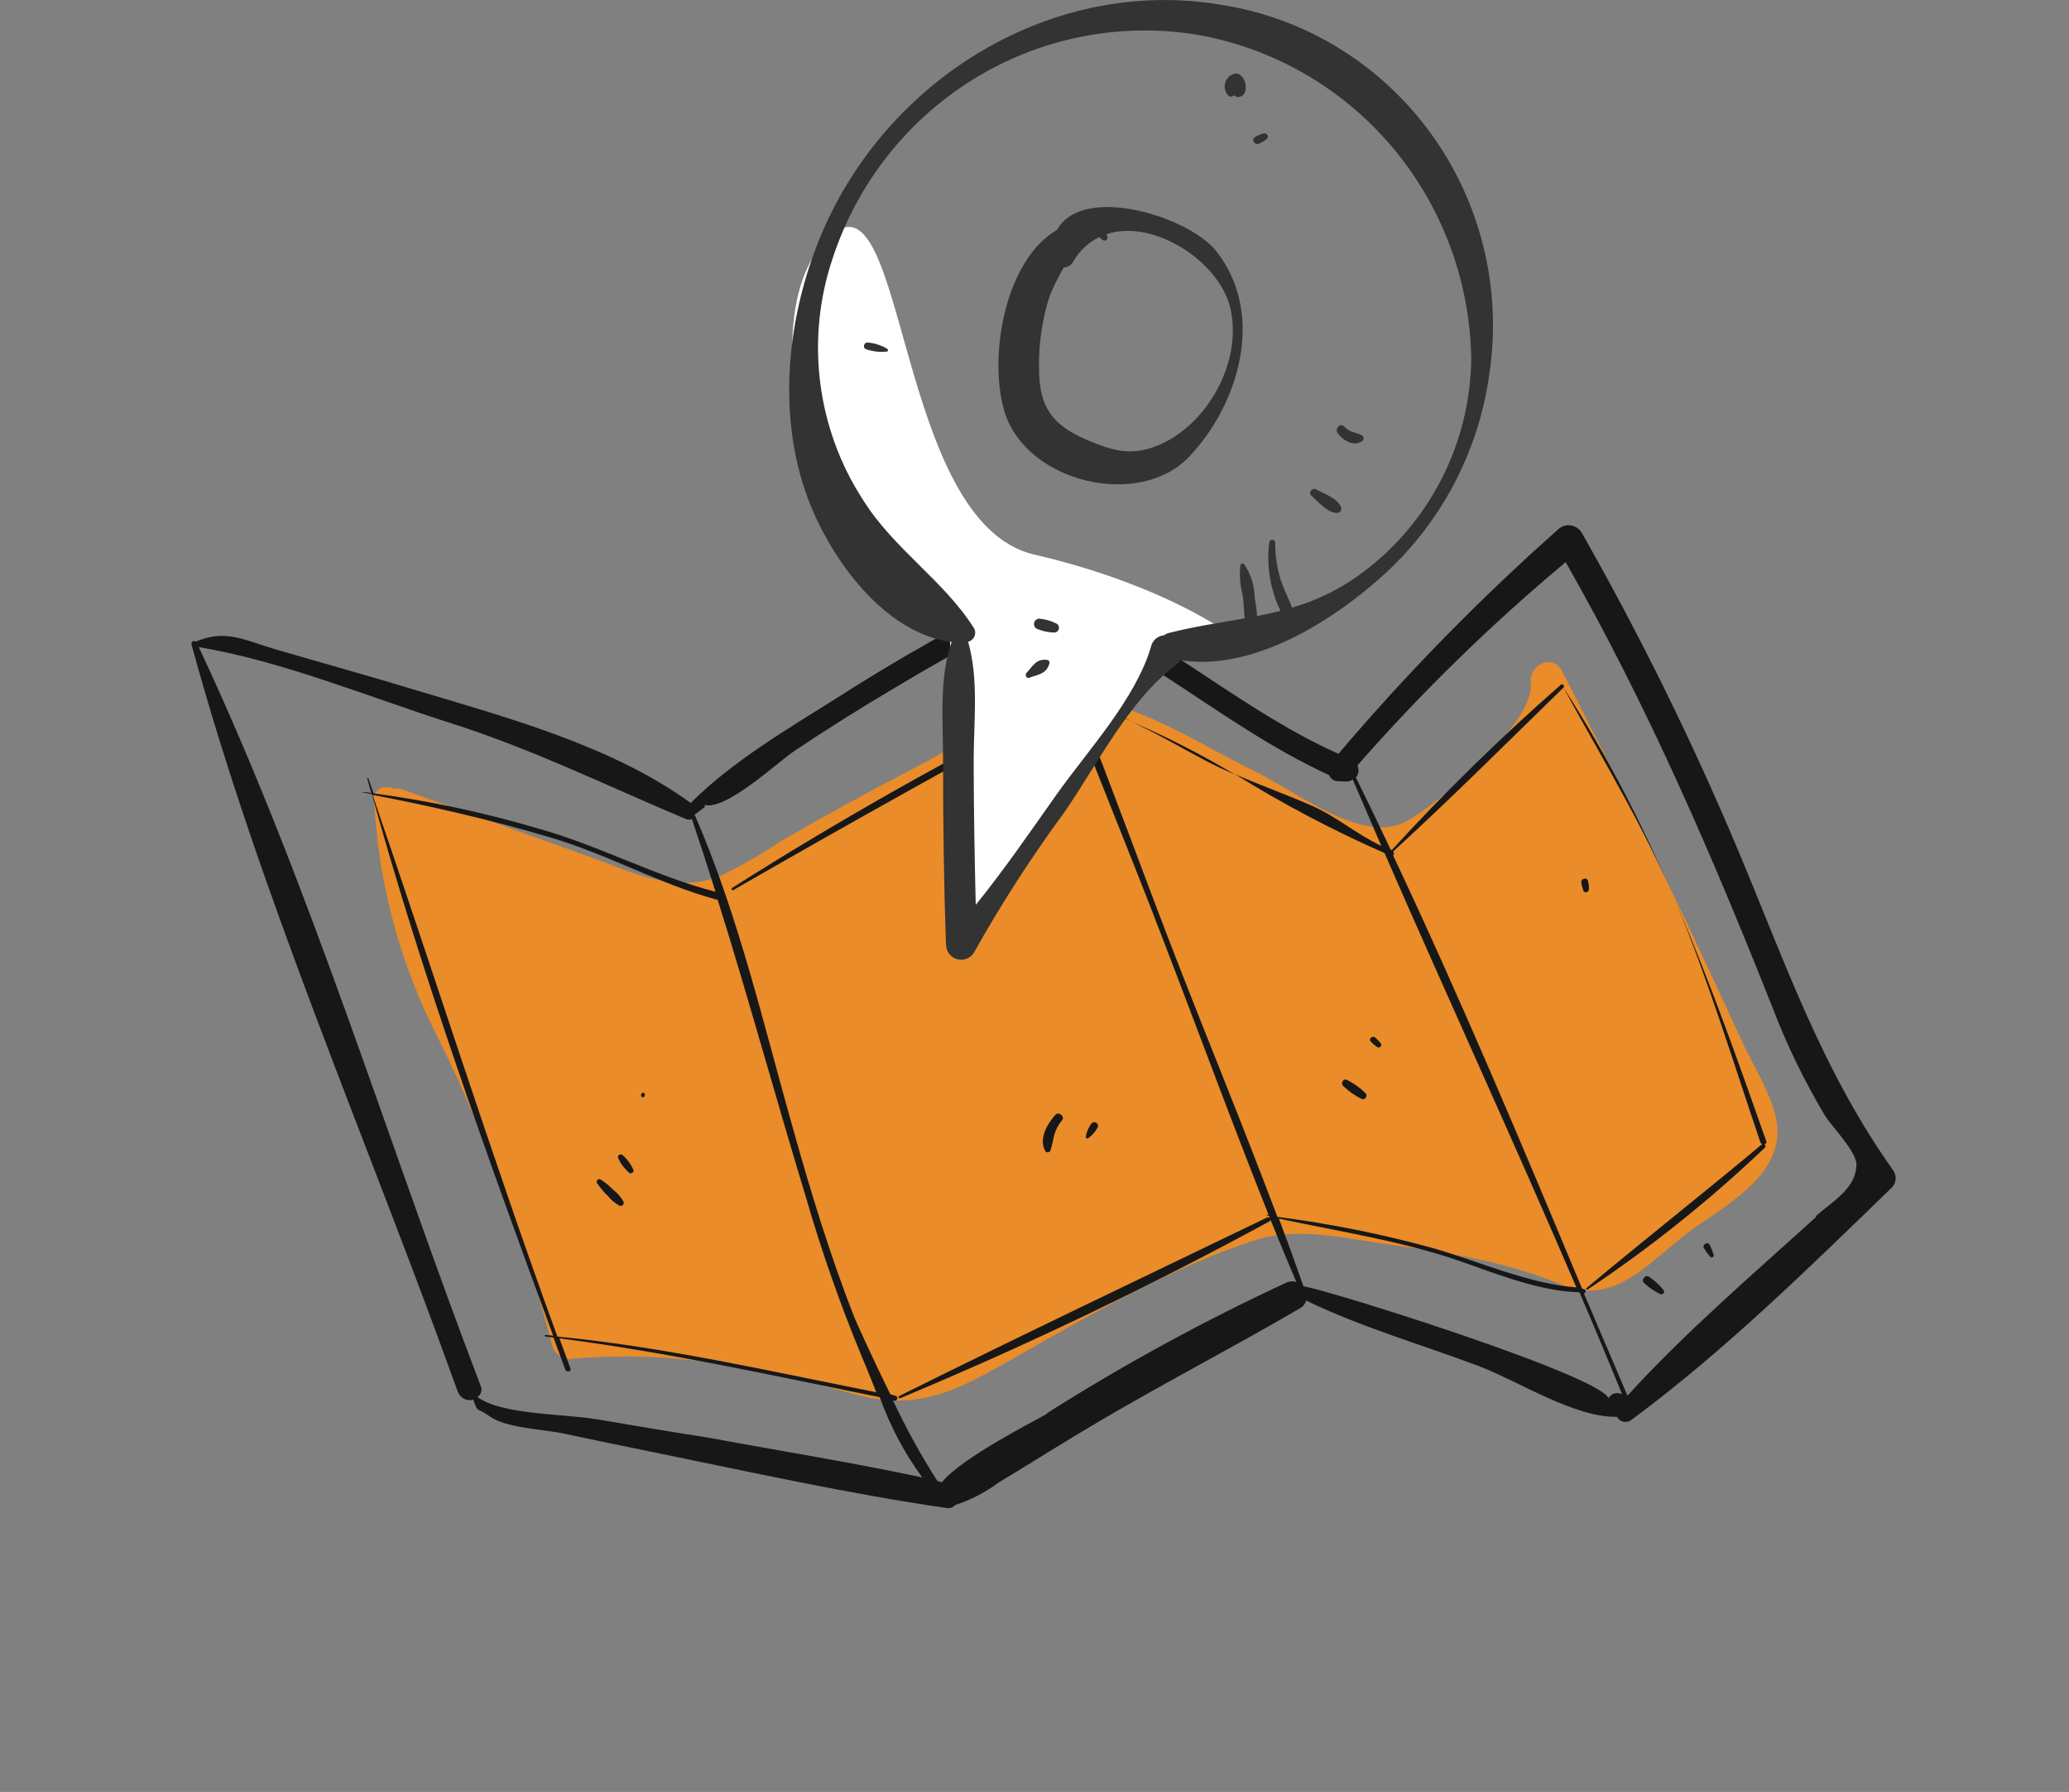 <svg width="97" height="84" viewBox="0 0 97 84" fill="none" xmlns="http://www.w3.org/2000/svg">
<rect x="0" y="0" width="97" height="84" fill="#808080" stroke="none"/>
<path d="M83.318 52.771C83.195 51.506 82.215 50.002 81.706 48.887C80.838 46.997 79.958 45.109 79.065 43.223C77.183 39.275 75.239 35.353 73.231 31.457C72.793 30.608 71.671 31.177 71.767 31.993C71.985 33.883 67.508 37.655 65.904 38.511C63.854 39.612 60.727 37.064 58.7 36.086C56.051 34.817 52.26 32.179 49.29 32.85C47.234 33.317 44.932 34.925 43.098 35.877C40.917 37.009 38.762 38.189 36.633 39.416C35.696 40.048 34.712 40.609 33.689 41.096C31.571 41.884 29.642 40.882 27.748 40.202L18.844 37.001C18.726 36.957 18.597 36.949 18.475 36.977C18.105 36.775 17.509 36.956 17.538 37.459C17.723 41.365 18.753 45.196 20.556 48.697C22.827 53.297 24.611 58.109 25.881 63.059C25.926 63.238 26.029 63.398 26.175 63.514C26.32 63.631 26.5 63.698 26.686 63.705C31.534 63.269 35.445 64.085 40.068 65.356C43.042 66.177 44.886 65.174 47.446 63.717C51.001 61.688 55.008 59.351 58.937 58.104C60.876 57.505 63.123 58.062 65.111 58.336C67.892 58.717 70.568 59.124 73.165 60.205C75.629 61.245 77.151 59.309 79.122 57.791C80.833 56.527 83.544 55.17 83.318 52.771Z" fill="#E98C29"/>
<path d="M88.775 54.887C85.439 50.208 83.708 45.162 81.521 39.941C79.371 34.816 76.912 29.819 74.157 24.978C74.105 24.887 74.034 24.809 73.948 24.749C73.862 24.689 73.763 24.648 73.66 24.631C73.556 24.613 73.451 24.618 73.35 24.645C73.249 24.673 73.156 24.723 73.078 24.791C69.386 28.06 65.935 31.584 62.75 35.335C58.518 33.445 55.032 30.305 50.844 28.308C49.524 27.678 48.731 27.489 47.977 27.753C47.907 27.735 47.834 27.736 47.766 27.756C47.698 27.776 47.637 27.814 47.589 27.866L47.571 27.926L47.561 27.959C47.32 28.097 47.091 28.254 46.877 28.429L46.673 28.42C46.225 28.653 45.783 28.887 45.339 29.126C44.749 29.446 44.163 29.773 43.582 30.102C42.115 30.928 40.681 31.791 39.28 32.689C36.925 34.173 34.351 35.674 32.383 37.639C28.759 35.011 23.992 33.696 19.751 32.428C17.457 31.726 15.148 31.091 12.846 30.417C11.346 29.958 10.544 29.504 9.178 30.075C9.094 30.013 8.945 30.081 8.976 30.198C12.17 41.936 17.197 53.401 21.326 64.865L21.466 65.242C21.514 65.383 21.617 65.5 21.751 65.569C21.885 65.638 22.041 65.653 22.185 65.611C22.429 66.281 22.316 65.937 22.95 66.387C23.741 66.957 25.474 66.992 26.465 67.206C27.839 67.501 29.221 67.787 30.6 68.066C35.174 69.001 39.776 70.022 44.376 70.69C44.452 70.703 44.529 70.696 44.6 70.671C44.672 70.646 44.735 70.603 44.785 70.547C45.513 70.311 46.195 69.958 46.805 69.503C48.406 68.539 49.982 67.537 51.596 66.589C54.677 64.779 57.846 63.139 60.938 61.332C61.084 61.254 61.192 61.122 61.239 60.965C63.825 62.221 66.646 63.025 69.337 64.039C71.118 64.709 73.852 66.475 75.804 66.411C75.834 66.471 75.879 66.523 75.933 66.564C75.987 66.605 76.05 66.633 76.117 66.647C76.183 66.66 76.252 66.659 76.318 66.642C76.384 66.626 76.445 66.594 76.496 66.551C80.838 63.339 84.81 59.43 88.677 55.685C88.783 55.584 88.851 55.45 88.868 55.305C88.886 55.16 88.854 55.013 88.775 54.887V54.887ZM50.257 29.213C51.813 29.767 53.383 30.908 54.74 31.776C57.231 33.402 59.605 35.094 62.312 36.333C62.342 36.415 62.397 36.486 62.469 36.537C62.542 36.588 62.628 36.616 62.716 36.618L63.076 36.633C63.199 36.644 63.321 36.611 63.42 36.541L64.759 39.65C63.632 39.127 62.693 38.303 61.555 37.794C60.417 37.285 59.118 36.822 57.912 36.298C60.153 37.692 62.492 38.925 64.911 39.989C67.878 46.789 70.979 53.53 73.905 60.348C71.728 60.194 69.27 59.115 67.229 58.52C64.819 57.854 62.366 57.36 59.887 57.042C58.344 52.935 56.667 48.865 55.08 44.78C53.562 40.866 52.131 36.889 50.576 32.975C51.414 33.192 52.234 33.469 53.032 33.804C52.235 33.416 51.4 33.111 50.541 32.893C50.013 31.54 49.457 30.22 48.877 28.898C49.349 28.94 49.813 29.046 50.257 29.213V29.213ZM27.908 66.522C26.424 66.27 23.539 66.329 22.387 65.488C22.468 65.434 22.527 65.354 22.555 65.262C22.584 65.17 22.579 65.071 22.542 64.981C18.154 53.509 14.551 41.461 9.318 30.332C13.252 30.994 17.36 32.697 21.168 33.91C24.977 35.123 28.472 36.842 32.148 38.39C32.193 38.411 32.242 38.422 32.292 38.423C32.342 38.424 32.392 38.415 32.438 38.395C32.821 39.525 33.19 40.661 33.545 41.803C30.796 41.099 28.094 39.646 25.332 38.867C22.774 38.104 20.16 37.543 17.516 37.19C17.432 36.95 17.353 36.711 17.267 36.476L17.214 36.49L17.41 37.181C17.254 37.134 17.089 37.137 16.929 37.124C17.09 37.173 17.261 37.19 17.433 37.224C19.809 45.799 22.849 54.248 25.934 62.611L25.573 62.578C25.523 62.562 25.55 62.654 25.552 62.648L25.949 62.699C26.135 63.203 26.316 63.705 26.503 64.203C26.556 64.35 26.803 64.295 26.744 64.151L26.229 62.737C31.273 63.386 36.264 64.484 41.246 65.496C41.724 66.835 42.395 68.101 43.236 69.257C39.94 68.552 36.598 68.019 33.287 67.405C31.461 67.12 29.671 66.817 27.88 66.513L27.908 66.522ZM33.645 42.173C35.094 46.787 36.366 51.466 37.781 56.112C38.524 58.683 39.413 61.213 40.444 63.689C40.637 64.13 40.846 64.677 41.081 65.261C36.13 64.288 31.155 63.136 26.133 62.654C23.063 54.242 20.377 45.728 17.465 37.258C20.27 37.8 23.022 38.434 25.769 39.245C28.516 40.055 30.932 41.45 33.58 42.165L33.645 42.173ZM49.103 66.261C48.64 66.543 45.083 68.321 44.156 69.485L43.945 69.42C43.167 68.205 42.472 66.942 41.864 65.638L41.92 65.655C42.065 65.699 42.138 65.459 41.988 65.431L41.738 65.355C40.885 63.616 40.134 61.962 40.029 61.691C38.932 58.883 38.051 56.004 37.23 53.089C35.813 48.109 34.651 42.975 32.571 38.197C32.577 38.186 32.581 38.173 32.583 38.159C32.62 38.147 32.656 38.127 32.685 38.101L33.026 37.842C33.035 37.834 33.042 37.823 33.045 37.811C33.048 37.8 33.049 37.787 33.045 37.775C33.042 37.763 33.036 37.752 33.027 37.743C33.018 37.735 33.007 37.728 32.995 37.725C34.017 38.038 36.441 35.735 37.257 35.192C38.783 34.173 40.34 33.194 41.928 32.254C43.363 31.394 44.825 30.566 46.292 29.764C46.87 29.52 47.424 29.224 47.947 28.882C48.189 28.854 48.434 28.845 48.678 28.855C49.125 30.154 49.596 31.454 50.083 32.741C44.675 35.432 39.415 38.396 34.323 41.623C34.267 41.666 34.312 41.757 34.377 41.724C39.607 38.715 44.867 35.779 50.158 32.913C51.529 36.532 53.026 40.118 54.412 43.748C56.107 48.134 57.735 52.582 59.481 56.96L59.387 56.931C59.387 56.931 59.375 56.969 59.377 56.964L59.499 57.001L59.541 57.103C59.528 57.084 59.509 57.069 59.486 57.062C59.464 57.055 59.44 57.057 59.419 57.066C53.667 59.84 47.881 62.592 42.163 65.437C42.092 65.469 42.124 65.562 42.217 65.537C48.128 63.069 53.903 60.304 59.52 57.251C59.536 57.24 59.549 57.224 59.554 57.205C59.56 57.187 59.559 57.166 59.551 57.148C59.951 58.132 60.359 59.115 60.775 60.096C60.617 60.046 60.446 60.058 60.298 60.129C56.423 61.927 52.674 63.972 49.075 66.253L49.103 66.261ZM75.415 65.636C75.768 64.719 62.55 60.55 61.2 60.316C61.172 60.298 61.139 60.289 61.106 60.287C60.736 59.232 60.355 58.174 59.96 57.124C62.879 57.749 65.836 58.189 68.664 59.191C70.307 59.777 72.285 60.538 74.047 60.576C74.729 62.159 75.396 63.753 76.047 65.359C75.985 65.326 75.918 65.307 75.849 65.303C75.779 65.299 75.71 65.31 75.646 65.335C75.582 65.36 75.524 65.4 75.478 65.45C75.431 65.5 75.396 65.559 75.376 65.624L75.415 65.636ZM85.162 57.029C82.16 59.751 79.025 62.433 76.3 65.424C75.616 63.821 74.935 62.222 74.256 60.628C74.282 60.623 74.304 60.609 74.32 60.589C74.335 60.568 74.342 60.543 74.339 60.517C74.336 60.492 74.324 60.468 74.304 60.451C74.285 60.434 74.26 60.424 74.234 60.425L74.172 60.406C71.323 53.576 68.459 46.776 65.314 40.1C65.326 40.088 65.335 40.074 65.341 40.058C65.348 40.043 65.351 40.026 65.35 40.009C65.35 39.992 65.346 39.976 65.338 39.96C65.331 39.945 65.321 39.931 65.308 39.92C68.031 37.434 70.65 34.809 73.297 32.234C73.377 32.152 73.258 32.026 73.174 32.101C70.389 34.537 67.744 37.123 65.251 39.849L65.201 39.833C64.666 38.704 64.125 37.573 63.57 36.45C63.633 36.37 63.673 36.275 63.685 36.174C63.698 36.073 63.683 35.97 63.642 35.876C66.64 32.457 69.904 29.272 73.403 26.35C77.241 33.084 80.255 40.048 83.103 47.241C83.767 48.971 84.578 50.644 85.527 52.243C85.84 52.768 87.01 53.948 87.034 54.563C87.028 55.735 85.904 56.309 85.123 57.017L85.162 57.029Z" fill="#171717"/>
<path d="M56.548 35.672C56.999 35.906 57.452 36.115 57.907 36.315C56.339 35.375 54.708 34.542 53.027 33.82C54.234 34.38 55.409 35.068 56.548 35.672Z" fill="#171717"/>
<path d="M82.716 53.647C82.733 53.644 82.749 53.637 82.763 53.627C82.778 53.617 82.789 53.604 82.798 53.589C82.806 53.575 82.812 53.558 82.813 53.541C82.815 53.524 82.812 53.506 82.806 53.49C80.184 46.038 77.635 38.942 73.299 32.229C75.124 35.594 77.135 38.849 78.61 42.387C80.121 46.025 81.267 49.825 82.533 53.55C82.543 53.573 82.56 53.594 82.581 53.61C82.601 53.625 82.626 53.636 82.651 53.639L82.618 53.629C79.893 55.906 77.099 58.108 74.374 60.384C74.368 60.392 74.366 60.401 74.366 60.41C74.366 60.419 74.369 60.428 74.375 60.436C74.381 60.444 74.388 60.449 74.397 60.453C74.406 60.456 74.416 60.456 74.425 60.453C77.395 58.47 80.183 56.237 82.76 53.78C82.766 53.768 82.77 53.756 82.771 53.743C82.772 53.73 82.771 53.717 82.767 53.705C82.763 53.692 82.756 53.681 82.747 53.671C82.739 53.661 82.728 53.653 82.716 53.647V53.647Z" fill="#171717"/>
<path d="M28.739 55.764C28.564 55.586 28.371 55.427 28.161 55.29C28.138 55.277 28.111 55.272 28.085 55.275C28.058 55.278 28.034 55.289 28.014 55.307C27.994 55.325 27.981 55.348 27.976 55.374C27.971 55.4 27.974 55.426 27.985 55.45C28.133 55.671 28.304 55.875 28.497 56.06C28.649 56.252 28.841 56.41 29.059 56.524C29.193 56.565 29.273 56.422 29.23 56.326C29.107 56.107 28.94 55.916 28.739 55.764V55.764Z" fill="#171717"/>
<path d="M29.502 54.979C29.524 54.994 29.549 55.002 29.576 55.001C29.602 55.001 29.627 54.993 29.649 54.978C29.67 54.963 29.686 54.942 29.694 54.917C29.703 54.893 29.703 54.867 29.696 54.842C29.583 54.579 29.412 54.344 29.196 54.153C29.101 54.046 28.91 54.172 28.988 54.297C29.105 54.559 29.281 54.792 29.502 54.979Z" fill="#171717"/>
<path d="M30.112 51.436C30.138 51.438 30.164 51.431 30.186 51.416C30.208 51.402 30.224 51.381 30.231 51.356C30.239 51.331 30.237 51.305 30.228 51.281C30.218 51.256 30.2 51.236 30.177 51.223C30.151 51.221 30.125 51.228 30.103 51.242C30.082 51.257 30.066 51.278 30.058 51.303C30.051 51.328 30.052 51.354 30.062 51.378C30.072 51.403 30.089 51.423 30.112 51.436V51.436Z" fill="#171717"/>
<path d="M49.251 53.925C49.321 53.691 49.378 53.454 49.42 53.214C49.493 52.956 49.62 52.717 49.793 52.512C49.938 52.336 49.637 52.089 49.482 52.256C49.106 52.671 48.686 53.389 49.001 53.95C49.014 53.972 49.034 53.99 49.058 54.002C49.082 54.013 49.108 54.018 49.135 54.016C49.161 54.013 49.186 54.003 49.206 53.987C49.227 53.971 49.242 53.95 49.251 53.925Z" fill="#171717"/>
<path d="M51.009 53.361C51.2 53.225 51.355 53.049 51.465 52.844C51.481 52.807 51.483 52.766 51.471 52.727C51.459 52.688 51.433 52.654 51.398 52.632C51.363 52.61 51.321 52.601 51.281 52.606C51.24 52.611 51.202 52.63 51.175 52.66C51.032 52.845 50.938 53.062 50.903 53.292C50.903 53.304 50.906 53.317 50.912 53.328C50.918 53.339 50.927 53.348 50.937 53.355C50.948 53.361 50.96 53.366 50.973 53.367C50.985 53.368 50.998 53.365 51.009 53.361V53.361Z" fill="#171717"/>
<path d="M62.992 50.925C63.247 51.167 63.538 51.368 63.854 51.523C63.89 51.531 63.927 51.527 63.96 51.514C63.993 51.5 64.021 51.476 64.04 51.445C64.058 51.415 64.067 51.38 64.064 51.344C64.061 51.308 64.047 51.274 64.024 51.247C63.775 51.002 63.49 50.796 63.178 50.636C62.985 50.512 62.814 50.793 62.992 50.925Z" fill="#171717"/>
<path d="M64.564 49.083C64.665 49.149 64.818 49.029 64.741 48.922C64.665 48.819 64.578 48.724 64.481 48.64C64.347 48.522 64.14 48.703 64.271 48.832C64.359 48.926 64.457 49.01 64.564 49.083V49.083Z" fill="#171717"/>
<path d="M74.137 41.382C74.156 41.507 74.187 41.63 74.231 41.75C74.287 41.886 74.487 41.828 74.492 41.693C74.497 41.562 74.484 41.432 74.452 41.305C74.417 41.104 74.098 41.173 74.137 41.382Z" fill="#171717"/>
<path d="M77.318 59.855C77.15 59.726 76.915 60 77.079 60.139C77.302 60.357 77.562 60.535 77.847 60.666C77.871 60.675 77.898 60.676 77.923 60.669C77.948 60.663 77.971 60.648 77.987 60.629C78.004 60.609 78.014 60.585 78.016 60.56C78.018 60.534 78.012 60.509 77.999 60.486C77.808 60.241 77.578 60.028 77.318 59.855V59.855Z" fill="#171717"/>
<path d="M80.161 58.365C80.085 58.175 79.775 58.336 79.886 58.508C79.966 58.645 80.059 58.775 80.162 58.896C80.175 58.917 80.196 58.932 80.221 58.939C80.245 58.946 80.271 58.943 80.293 58.932C80.315 58.92 80.332 58.901 80.34 58.877C80.348 58.854 80.346 58.828 80.336 58.806C80.291 58.654 80.232 58.507 80.161 58.365V58.365Z" fill="#171717"/>
<g clip-path="url(#clip0_230_497)">
<path d="M44.5 29L45 43V44.5L55 30H58C57 29.167 53.7 27.2 48.5 26C42 24.5 42.5 8 39 11C36.2 13.4 37.167 19.333 38 22L44.5 29Z" fill="white"/>
<path d="M57.227 0.221C49.391 -1.09 41.657 3.614 38.538 10.914C36.903 14.753 36.394 19.42 37.884 23.388C38.938 26.193 41.457 29.69 44.612 30.094C44.007 31.87 44.225 33.83 44.213 35.71C44.213 38.576 44.249 41.43 44.352 44.284C44.354 44.439 44.407 44.59 44.501 44.713C44.595 44.835 44.726 44.924 44.875 44.965C45.023 45.005 45.18 44.996 45.323 44.939C45.466 44.881 45.586 44.778 45.666 44.645C46.943 42.366 48.359 40.169 49.906 38.068C51.438 35.845 52.934 32.826 55.09 31.209C55.186 31.135 55.27 31.046 55.338 30.945C58.529 31.466 62.115 29.335 64.422 27.338C67.379 24.855 69.309 21.342 69.83 17.491C70.418 13.512 69.421 9.459 67.058 6.222C64.696 2.985 61.161 0.827 57.227 0.221V0.221ZM63.956 26.781C62.943 27.558 61.794 28.135 60.57 28.484C60.413 28.037 60.183 27.62 60.038 27.167C59.866 26.608 59.78 26.025 59.783 25.44C59.783 25.256 59.517 25.256 59.505 25.44C59.37 26.533 59.553 27.641 60.031 28.631C59.668 28.729 59.299 28.808 58.929 28.882C58.929 28.569 58.856 28.269 58.82 27.975C58.808 27.426 58.636 26.893 58.324 26.444C58.311 26.432 58.295 26.423 58.279 26.419C58.262 26.414 58.244 26.414 58.227 26.418C58.21 26.422 58.194 26.431 58.182 26.443C58.169 26.455 58.159 26.47 58.154 26.487C58.1 26.961 58.137 27.442 58.263 27.902C58.312 28.245 58.312 28.624 58.354 28.986C57.203 29.194 56.016 29.359 54.769 29.678C54.695 29.701 54.625 29.736 54.563 29.782C54.416 29.795 54.278 29.856 54.169 29.955C54.06 30.055 53.985 30.187 53.957 30.333C53.23 32.783 50.996 35.183 49.554 37.217C48.313 38.968 47.096 40.75 45.745 42.416C45.69 40.181 45.654 37.945 45.648 35.679C45.648 33.805 45.896 31.87 45.388 30.082C45.45 30.067 45.509 30.038 45.56 29.998C45.61 29.957 45.651 29.905 45.679 29.846C45.706 29.788 45.721 29.723 45.721 29.658C45.721 29.593 45.706 29.528 45.678 29.47C44.249 27.198 41.911 25.758 40.452 23.419C39.385 21.773 38.703 19.903 38.455 17.951C38.208 15.999 38.401 14.016 39.023 12.151C40.161 8.65 42.489 5.67 45.593 3.74C48.697 1.809 52.377 1.053 55.98 1.605C59.571 2.196 62.842 4.047 65.219 6.833C67.595 9.619 68.925 13.163 68.976 16.842C68.948 18.776 68.48 20.679 67.61 22.402C66.739 24.125 65.489 25.623 63.956 26.781V26.781Z" fill="#333333"/>
<path d="M49.56 10.772C47.041 12.236 46.302 16.951 47.138 19.432C48.24 22.641 53.43 23.853 55.75 21.41C58.069 18.966 59.353 14.759 57.034 11.789C55.786 10.172 50.766 8.592 49.56 10.772ZM54.321 20.865C53.043 21.404 52.165 21.134 50.929 20.608C49.318 19.916 48.713 19.064 48.713 17.276C48.689 16.123 48.857 14.974 49.209 13.877C49.398 13.414 49.62 12.966 49.875 12.536C49.963 12.534 50.048 12.509 50.123 12.464C50.199 12.419 50.261 12.355 50.305 12.279C50.586 11.78 51.008 11.377 51.517 11.121C51.575 11.148 51.629 11.185 51.674 11.232C51.699 11.259 51.732 11.275 51.768 11.279C51.804 11.282 51.84 11.271 51.869 11.249C51.898 11.227 51.918 11.194 51.924 11.158C51.931 11.122 51.923 11.085 51.904 11.054L51.868 10.98C54.084 10.233 57.149 12.267 57.67 14.398C58.287 16.921 56.616 19.903 54.321 20.865Z" fill="#333333"/>
<path d="M61.703 22.941C61.527 22.843 61.315 23.094 61.479 23.235C61.788 23.498 62.242 24.062 62.69 24.043C62.72 24.042 62.749 24.034 62.776 24.021C62.803 24.007 62.826 23.987 62.845 23.963C62.863 23.939 62.876 23.912 62.883 23.882C62.89 23.853 62.89 23.822 62.884 23.792C62.72 23.357 62.072 23.143 61.703 22.941Z" fill="#333333"/>
<path d="M63.853 20.405C63.568 20.265 63.247 20.259 63.041 20.014C62.836 19.769 62.551 20.112 62.727 20.332C62.987 20.657 63.459 20.944 63.853 20.687C63.877 20.672 63.896 20.652 63.91 20.627C63.924 20.602 63.931 20.575 63.931 20.546C63.931 20.518 63.924 20.49 63.91 20.466C63.896 20.441 63.877 20.42 63.853 20.405V20.405Z" fill="#333333"/>
<path d="M49.088 30.933C48.579 30.872 48.434 31.209 48.125 31.545C48.04 31.637 48.125 31.821 48.252 31.772C48.688 31.607 49.064 31.6 49.203 31.086C49.206 31.068 49.206 31.05 49.202 31.032C49.198 31.014 49.19 30.998 49.179 30.983C49.169 30.969 49.155 30.957 49.139 30.948C49.123 30.939 49.106 30.934 49.088 30.933Z" fill="#333333"/>
<path d="M48.791 29.01C48.728 28.992 48.66 29 48.603 29.033C48.545 29.066 48.503 29.12 48.485 29.184C48.468 29.249 48.476 29.317 48.508 29.375C48.541 29.433 48.595 29.476 48.658 29.494C48.907 29.594 49.172 29.648 49.439 29.653C49.485 29.65 49.529 29.632 49.565 29.603C49.601 29.573 49.627 29.534 49.639 29.489C49.652 29.444 49.651 29.396 49.635 29.352C49.62 29.308 49.592 29.27 49.554 29.243C49.317 29.117 49.058 29.038 48.791 29.01V29.01Z" fill="#333333"/>
<path d="M40.706 16.057C40.5 16.021 40.416 16.327 40.621 16.376C40.929 16.48 41.256 16.516 41.578 16.48C41.651 16.48 41.645 16.37 41.578 16.339C41.311 16.184 41.013 16.088 40.706 16.057Z" fill="#333333"/>
<path d="M57.942 3.442C57.826 3.457 57.717 3.506 57.628 3.583C57.539 3.66 57.474 3.761 57.441 3.874C57.408 3.988 57.408 4.108 57.441 4.222C57.474 4.335 57.538 4.436 57.627 4.513C57.666 4.531 57.71 4.536 57.752 4.526C57.793 4.516 57.83 4.492 57.857 4.458C57.895 4.506 57.949 4.537 58.009 4.544C58.59 4.599 58.505 3.497 57.942 3.442Z" fill="#333333"/>
<path d="M59.25 6.253C59.105 6.288 58.966 6.346 58.839 6.424C58.633 6.534 58.839 6.835 59.02 6.737C59.157 6.681 59.284 6.602 59.396 6.504C59.517 6.4 59.383 6.222 59.25 6.253Z" fill="#333333"/>
</g>
<defs>
<clipPath id="clip0_230_497">
<rect width="33" height="45" fill="white" transform="translate(37)"/>
</clipPath>
</defs>
</svg>
